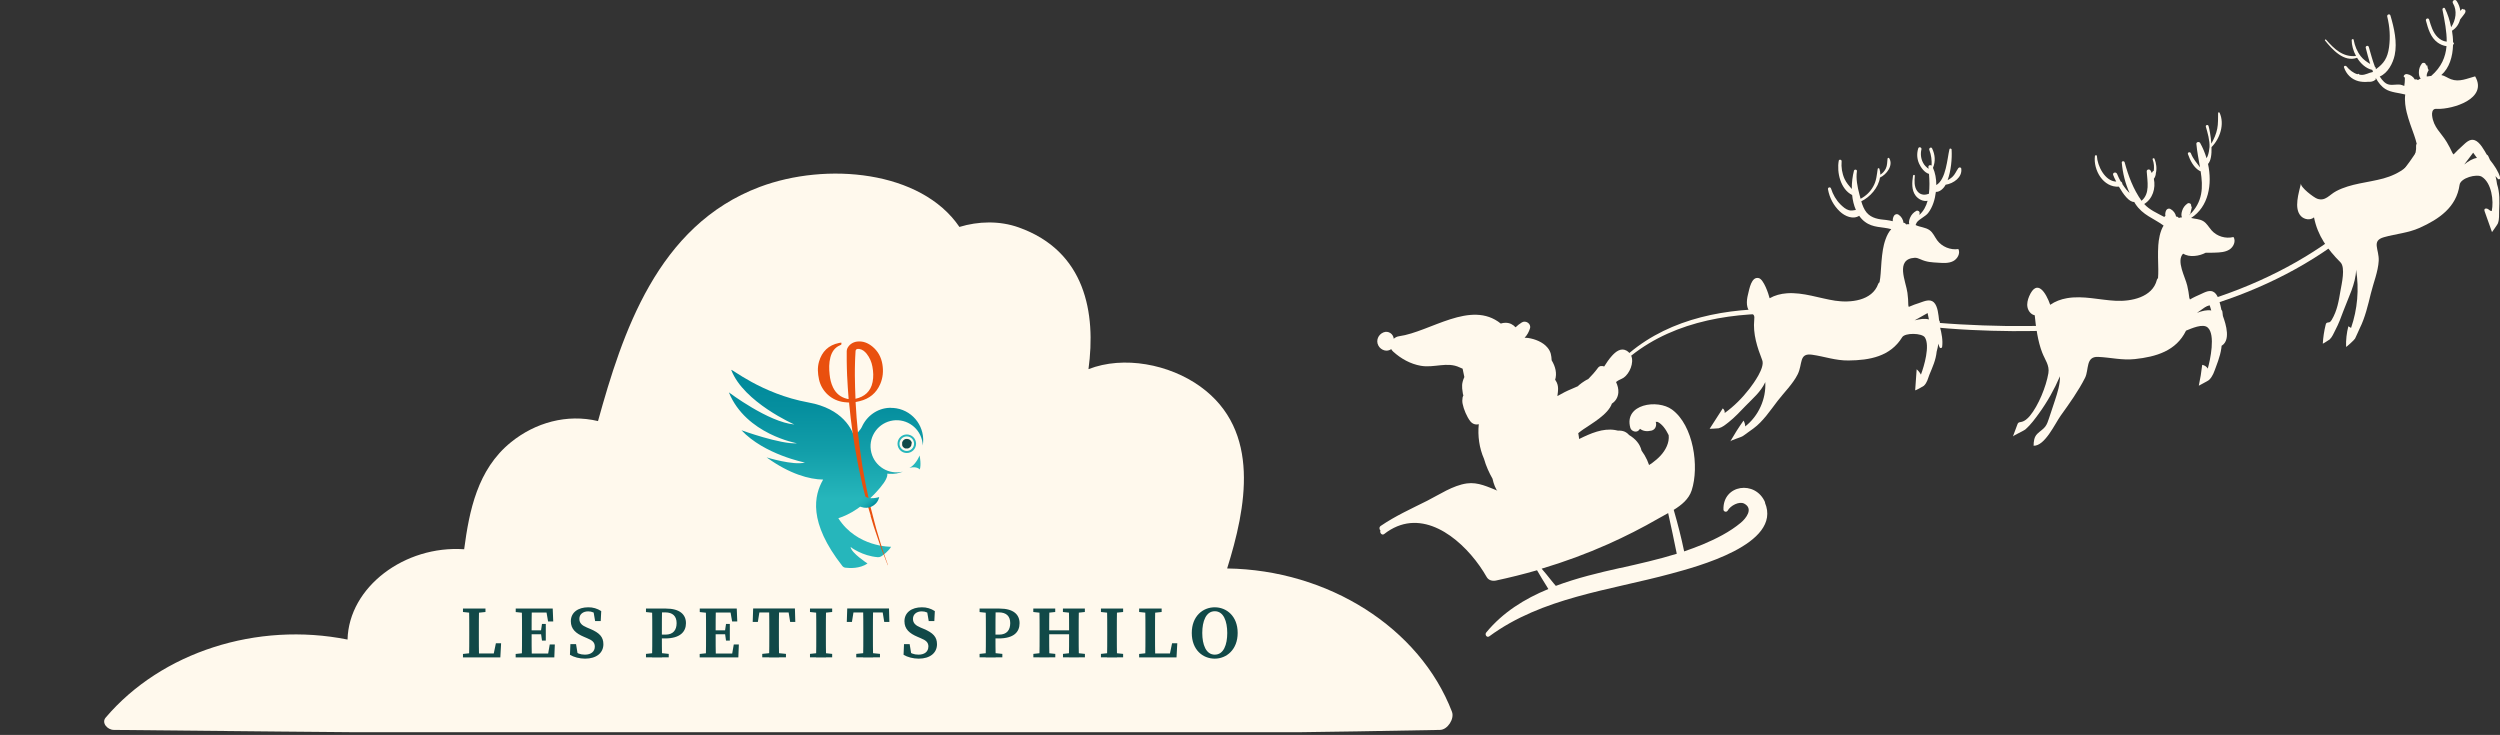 <svg width="432" height="127" viewBox="0 0 432 127" fill="none" xmlns="http://www.w3.org/2000/svg">
<rect x="0" y="0" width="432" height="127" fill="#333333" stroke="none"/>
<g clip-path="url(#clip0_2289_5772)">
<path d="M250.9 122.991C245.3 108.427 229.459 98.476 212.049 98.231C215.309 87.808 217.999 74.441 207.419 66.796C202.069 62.934 194.168 61.414 188.088 63.79C189.408 54.101 187.578 43.399 176.018 39.292C172.728 38.122 169.048 38.218 165.788 39.214C159.158 29.455 142.777 27.978 131.277 32.303C113.536 38.978 107.526 57.657 103.336 72.763C97.976 71.479 92.486 73.017 88.276 76.433C82.486 81.124 81.086 88.297 80.206 94.911C69.935 94.204 60.285 101.429 60.055 110.515C44.415 107.387 27.904 112.673 18.264 123.996C17.494 124.896 18.544 126.119 19.664 126.128C96.056 126.906 172.458 127.622 248.84 126.128C250.16 126.102 251.36 124.18 250.9 123V122.991Z" fill="#FFF9ED"/>
<path d="M80 105.753V105.159H83.889V105.753L82.12 105.939H81.757L80 105.753ZM81.922 112.805V113.596H80V113.002L81.757 112.816H81.922V112.805ZM81.055 105.159H82.779C82.746 106.456 82.746 107.785 82.746 109.103V109.883C82.746 110.981 82.746 112.31 82.779 113.596H81.055C81.088 112.299 81.088 110.97 81.088 109.784V109.092C81.088 107.763 81.088 106.445 81.055 105.148V105.159ZM86.591 111.157L86.459 113.596H81.911V112.915H86.02L85.185 113.596L85.69 111.157H86.58H86.591Z" fill="#114948"/>
<path d="M89.117 105.753V105.16H91.04V105.951H90.875L89.117 105.764V105.753ZM91.029 112.805V113.596H89.106V113.003L90.864 112.816H91.029V112.805ZM90.205 109.103C90.205 107.796 90.205 106.467 90.172 105.16H91.896C91.864 106.445 91.864 107.763 91.864 109.103V109.554C91.864 110.971 91.864 112.289 91.896 113.596H90.172C90.205 112.311 90.205 110.993 90.205 109.652V109.103ZM94.335 105.16L95.082 105.841H91.018V105.16H95.51L95.598 107.39H94.709L94.324 105.16H94.335ZM93.863 109.597H91.029V108.927H93.863V109.597ZM95.873 111.366L95.785 113.596H91.04V112.926H95.357L94.61 113.596L94.994 111.366H95.884H95.873ZM93.467 109.103L93.654 107.818H94.313V110.696H93.654L93.467 109.345V109.103Z" fill="#114948"/>
<path d="M102.782 111.74C102.782 110.993 102.365 110.652 101.431 110.268L100.915 110.048C99.509 109.455 98.641 108.708 98.641 107.346C98.641 105.852 99.871 104.94 101.651 104.94C102.453 104.929 103.233 105.16 103.892 105.599L103.804 107.324H102.837L102.508 105.402L103.43 105.797V106.434C102.782 105.885 102.299 105.643 101.64 105.643C100.783 105.643 100.113 106.116 100.113 106.94C100.113 107.676 100.574 108.082 101.409 108.433L101.958 108.664C103.606 109.356 104.265 110.07 104.265 111.322C104.265 112.827 103.057 113.816 101.102 113.816C100.146 113.816 99.146 113.552 98.487 113.146L98.564 111.311H99.542L99.871 113.322L98.96 112.992V112.377C99.761 112.882 100.234 113.124 101.08 113.124C102.134 113.124 102.782 112.586 102.782 111.74Z" fill="#114948"/>
<path d="M111.625 105.753V105.16H113.547V105.951H113.382L111.625 105.764V105.753ZM113.8 112.805L115.557 112.992V113.585H111.625V112.992L113.382 112.805H113.8ZM112.712 109.103C112.712 107.796 112.712 106.467 112.679 105.16H114.404C114.371 106.445 114.371 107.763 114.371 109.103V109.883C114.371 111.047 114.371 112.289 114.404 113.607H112.679C112.712 112.322 112.712 111.004 112.712 109.663V109.114V109.103ZM114.887 110.311H113.547V109.663H114.997C116.337 109.663 116.919 108.861 116.919 107.675C116.919 106.489 116.26 105.819 114.942 105.819H113.547V105.16H115.074C117.458 105.16 118.534 106.181 118.534 107.686C118.534 109.125 117.579 110.322 114.898 110.322L114.887 110.311Z" fill="#114948"/>
<path d="M120.918 105.753V105.16H122.84V105.951H122.675L120.918 105.764V105.753ZM122.829 112.805V113.596H120.907V113.003L122.664 112.816H122.829V112.805ZM122.005 109.103C122.005 107.796 122.005 106.467 121.972 105.16H123.697C123.664 106.445 123.664 107.763 123.664 109.103V109.554C123.664 110.971 123.664 112.289 123.697 113.596H121.972C122.005 112.311 122.005 110.993 122.005 109.652V109.103ZM126.136 105.16L126.883 105.841H122.818V105.16H127.311L127.399 107.39H126.509L126.125 105.16H126.136ZM125.663 109.597H122.829V108.927H125.663V109.597ZM127.673 111.366L127.586 113.596H122.84V112.926H127.157L126.41 113.596L126.795 111.366H127.684H127.673ZM125.268 109.103L125.455 107.818H126.114V110.696H125.455L125.268 109.345V109.103Z" fill="#114948"/>
<path d="M130.584 105.829L131.331 105.148L130.958 107.466H130.068L130.145 105.148H137.362L137.428 107.466H136.538L136.165 105.148L136.912 105.829H130.573H130.584ZM133.957 112.805L135.813 112.991V113.585H131.716V112.991L133.55 112.805H133.957ZM132.935 109.103C132.935 107.796 132.935 106.467 132.902 105.159H134.627C134.594 106.445 134.594 107.763 134.594 109.103V109.652C134.594 110.97 134.594 112.288 134.627 113.607H132.902C132.935 112.321 132.935 111.003 132.935 109.663V109.114V109.103Z" fill="#114948"/>
<path d="M139.965 105.753V105.16H143.799V105.753L142.03 105.94H141.712L139.954 105.753H139.965ZM142.03 112.805L143.799 112.992V113.585H139.965V112.992L141.723 112.805H142.041H142.03ZM141.053 109.103C141.053 107.796 141.053 106.467 141.02 105.16H142.744C142.711 106.445 142.711 107.763 142.711 109.103V109.652C142.711 110.971 142.711 112.289 142.744 113.607H141.02C141.053 112.322 141.053 111.004 141.053 109.663V109.114V109.103Z" fill="#114948"/>
<path d="M146.842 105.829L147.589 105.148L147.215 107.466H146.325L146.402 105.148H153.619L153.685 107.466H152.795L152.422 105.148L153.169 105.829H146.831H146.842ZM150.203 112.805L152.059 112.991V113.585H147.962V112.991L149.796 112.805H150.203ZM149.181 109.103C149.181 107.796 149.181 106.467 149.148 105.159H150.873C150.84 106.445 150.84 107.763 150.84 109.103V109.652C150.84 110.97 150.84 112.288 150.873 113.607H149.148C149.181 112.321 149.181 111.003 149.181 109.663V109.114V109.103Z" fill="#114948"/>
<path d="M160.43 111.74C160.43 110.993 160.012 110.652 159.079 110.268L158.562 110.048C157.156 109.455 156.289 108.708 156.289 107.346C156.289 105.852 157.519 104.94 159.298 104.94C160.1 104.929 160.88 105.16 161.539 105.599L161.451 107.324H160.485L160.155 105.402L161.078 105.797V106.434C160.43 105.885 159.946 105.643 159.287 105.643C158.431 105.643 157.76 106.116 157.76 106.94C157.76 107.676 158.222 108.082 159.057 108.433L159.606 108.664C161.254 109.356 161.913 110.07 161.913 111.322C161.913 112.827 160.704 113.816 158.749 113.816C157.793 113.816 156.794 113.552 156.135 113.146L156.212 111.311H157.189L157.519 113.322L156.607 112.992V112.377C157.409 112.882 157.881 113.124 158.727 113.124C159.782 113.124 160.419 112.586 160.419 111.74H160.43Z" fill="#114948"/>
<path d="M169.272 105.753V105.16H171.195V105.951H171.03L169.272 105.764V105.753ZM171.447 112.805L173.205 112.992V113.585H169.272V112.992L171.03 112.805H171.447ZM170.36 109.103C170.36 107.796 170.36 106.467 170.327 105.16H172.051C172.019 106.445 172.019 107.763 172.019 109.103V109.883C172.019 111.047 172.019 112.289 172.051 113.607H170.327C170.36 112.322 170.36 111.004 170.36 109.663V109.114V109.103ZM172.535 110.311H171.195V109.663H172.645C173.985 109.663 174.567 108.861 174.567 107.675C174.567 106.489 173.908 105.819 172.59 105.819H171.195V105.16H172.722C175.105 105.16 176.182 106.181 176.182 107.686C176.182 109.191 175.226 110.322 172.546 110.322L172.535 110.311Z" fill="#114948"/>
<path d="M178.554 105.753V105.16H182.344V105.753L180.586 105.94H180.268L178.543 105.753H178.554ZM180.597 112.805L182.355 112.992V113.585H178.565V112.992L180.29 112.805H180.608H180.597ZM179.642 109.103C179.642 107.796 179.642 106.467 179.609 105.16H181.333C181.3 106.445 181.3 107.763 181.3 109.103V109.488C181.3 110.96 181.3 112.289 181.333 113.596H179.609C179.642 112.311 179.642 110.993 179.642 109.652V109.103ZM180.466 109.597V108.927H185.563V109.597H180.466ZM183.673 105.753V105.16H187.463V105.753L185.716 105.94H185.409L183.662 105.753H183.673ZM185.727 112.805L187.474 112.992V113.585H183.684V112.992L185.431 112.805H185.738H185.727ZM184.739 109.103C184.739 107.796 184.739 106.467 184.706 105.16H186.43C186.397 106.445 186.397 107.763 186.397 109.103V109.652C186.397 110.96 186.397 112.289 186.43 113.596H184.706C184.739 112.311 184.739 110.993 184.739 109.488V109.103Z" fill="#114948"/>
<path d="M190.242 105.753V105.16H194.076V105.753L192.307 105.94H191.989L190.231 105.753H190.242ZM192.307 112.805L194.076 112.992V113.585H190.242V112.992L192 112.805H192.318H192.307ZM191.33 109.103C191.33 107.796 191.33 106.467 191.297 105.16H193.021C192.988 106.445 192.988 107.763 192.988 109.103V109.652C192.988 110.971 192.988 112.289 193.021 113.607H191.297C191.33 112.322 191.33 111.004 191.33 109.663V109.114V109.103Z" fill="#114948"/>
<path d="M196.844 105.753V105.159H200.732V105.753L198.964 105.939H198.601L196.844 105.753ZM198.766 112.805V113.596H196.844V113.002L198.601 112.816H198.766V112.805ZM197.898 105.159H199.623C199.59 106.456 199.59 107.785 199.59 109.103V109.883C199.59 110.981 199.59 112.31 199.623 113.596H197.898C197.931 112.299 197.931 110.97 197.931 109.784V109.092C197.931 107.763 197.931 106.445 197.898 105.148V105.159ZM203.435 111.157L203.303 113.596H198.755V112.915H202.863L202.029 113.596L202.534 111.157H203.424H203.435Z" fill="#114948"/>
<path d="M213.87 109.378C213.87 112.245 211.948 113.816 209.905 113.816C207.861 113.816 205.939 112.311 205.939 109.378C205.939 106.445 207.883 104.94 209.905 104.94C211.926 104.94 213.87 106.445 213.87 109.378ZM209.916 113.124C211.453 113.124 212.069 111.388 212.069 109.378C212.069 107.368 211.442 105.621 209.916 105.621C208.389 105.621 207.752 107.368 207.752 109.378C207.752 111.388 208.389 113.124 209.916 113.124Z" fill="#114948"/>
<path d="M157.156 80.851C157.156 80.851 157.156 80.862 157.178 80.851C158.441 80.499 158.936 81.126 158.936 81.126C159.21 80.346 158.958 78.896 158.903 78.709C158.441 79.829 157.716 80.587 157.167 80.84L157.156 80.851Z" fill="#26B6BB"/>
<path d="M153.916 70.471C153.85 70.471 153.773 70.471 153.707 70.471C151.609 70.547 149.764 71.877 148.918 73.799C148.731 74.238 148.193 74.667 148.017 75.106C147.885 75.425 147.885 75.754 147.786 76.084C147.358 74.139 145.545 70.602 139.713 69.548C131.529 68.065 126.191 63.495 126.366 63.946C128.508 69.515 137.263 73.349 137.263 73.349C132.814 72.975 125.949 67.801 125.949 67.801C128.893 75.051 137.735 76.6 137.735 76.6C134.923 76.82 128.124 74.348 128.124 74.348C132.089 78.566 139.097 79.928 139.097 79.928C137.098 80.467 132.474 79.038 132.474 79.038C136.439 81.916 139.866 82.839 142.239 82.872C140.668 85.585 139.625 90.221 145.556 97.8C145.688 97.965 145.875 98.075 146.084 98.097C146.798 98.185 148.555 98.295 149.906 97.372C149.906 97.372 147.094 95.549 146.984 94.527C146.984 94.527 148.973 96.076 151.697 96.284C151.895 96.295 152.092 96.251 152.268 96.142C152.685 95.867 153.498 95.285 153.982 94.483C153.982 94.483 148.072 94.582 144.864 89.551C146.677 88.969 149.324 87.585 152.136 84.212C153.059 83.103 153.4 82.345 153.323 81.851C153.454 81.851 153.586 81.862 153.718 81.873C154.509 81.927 155.3 81.807 156.025 81.499C153.608 82.092 151.17 80.62 150.565 78.204C149.961 75.787 151.444 73.349 153.861 72.744C156.277 72.151 158.716 73.623 159.32 76.04C159.397 76.347 159.441 76.666 159.452 76.984C159.968 73.953 157.936 71.075 154.904 70.558C154.586 70.504 154.267 70.481 153.938 70.481L153.916 70.471Z" fill="url(#paint0_linear_2289_5772)"/>
<path d="M158.299 76.677C158.299 75.798 157.585 75.073 156.695 75.073C155.805 75.073 155.091 75.787 155.091 76.677C155.091 77.566 155.805 78.28 156.695 78.28C157.574 78.28 158.288 77.566 158.299 76.677ZM156.695 77.929C156.003 77.929 155.432 77.368 155.432 76.677C155.432 75.984 155.992 75.413 156.684 75.413C157.376 75.413 157.947 75.974 157.947 76.665C157.947 77.358 157.387 77.918 156.695 77.929Z" fill="#26B6BB"/>
<path d="M150.445 89.177L150.796 90.352C150.917 90.748 151.027 91.143 151.17 91.528L151.96 93.856L152.158 94.439L152.257 94.724L152.367 95.01L152.817 96.152L153.399 97.657H153.443L152.905 96.119L152.499 94.955L152.4 94.669L152.312 94.373L152.136 93.78L151.433 91.429C151.312 91.044 151.213 90.638 151.115 90.243L150.807 89.056L150.499 87.87C150.456 87.672 150.39 87.474 150.357 87.277L150.225 86.672L149.709 84.278C149.621 83.882 149.555 83.476 149.478 83.081L149.258 81.872L149.038 80.664C148.973 80.257 148.918 79.862 148.863 79.456C148.357 76.237 148.039 72.986 147.863 69.734C147.863 69.646 147.863 69.558 147.852 69.471C148.094 69.416 148.324 69.372 148.555 69.317C150.225 68.91 151.422 67.944 152.103 66.362C152.576 65.263 152.674 64.121 152.477 62.946C152.268 61.693 151.708 60.661 150.719 59.859C149.95 59.244 149.104 58.903 148.094 59.024C147.336 59.123 146.688 59.573 146.391 60.265C146.347 60.397 146.325 60.529 146.314 60.672C146.314 60.837 146.314 61.001 146.314 61.166V61.792V62.407C146.314 63.231 146.358 64.055 146.38 64.879C146.446 66.23 146.534 67.581 146.644 68.932C146.633 68.932 146.611 68.932 146.6 68.932V68.954C146.523 68.943 146.457 68.932 146.402 68.921C145.26 68.658 144.447 67.988 143.942 66.933C143.601 66.23 143.436 65.483 143.359 64.725C143.25 63.726 143.239 62.737 143.491 61.748C143.733 60.815 144.227 60.068 145.139 59.672C145.436 59.541 145.425 59.541 145.381 59.222C145.381 59.222 145.381 59.222 145.359 59.2C145.238 59.222 145.106 59.233 144.974 59.266C143.162 59.639 142.03 60.749 141.525 62.495C141.228 63.517 141.305 64.549 141.525 65.571C141.986 67.68 143.755 69.262 145.908 69.493C146.15 69.514 146.391 69.537 146.655 69.558L146.721 69.537C146.721 69.624 146.732 69.723 146.743 69.811C147.05 73.085 147.512 76.347 148.138 79.576C148.215 79.983 148.281 80.389 148.368 80.785L148.632 81.993L148.896 83.19C148.984 83.586 149.06 83.992 149.17 84.388L149.785 86.771L149.939 87.365C149.994 87.562 150.049 87.76 150.115 87.958L150.466 89.133L150.445 89.177ZM147.72 64.89C147.72 64.077 147.72 63.264 147.753 62.462L147.775 61.858L147.808 61.254C147.808 61.056 147.83 60.848 147.841 60.65C147.852 60.463 147.995 60.309 148.182 60.298C148.281 60.298 148.379 60.298 148.478 60.298C149.028 60.386 149.423 60.716 149.763 61.133C150.269 61.781 150.609 62.539 150.752 63.352C150.917 64.231 150.961 65.121 150.785 66.01C150.466 67.647 149.379 68.57 147.83 68.91C147.764 67.57 147.742 66.241 147.72 64.901V64.89Z" fill="#E9500E"/>
<path d="M149.324 85.662C148.918 86.178 148.533 86.706 148.05 87.145C149.017 88.013 150.511 87.936 151.378 86.969C151.653 86.662 151.84 86.299 151.928 85.893C151.928 85.893 150.203 86.464 149.313 85.662H149.324Z" fill="url(#paint1_linear_2289_5772)"/>
<path d="M157.552 76.643C157.552 76.643 157.552 76.611 157.552 76.588V76.567C157.552 76.545 157.552 76.523 157.552 76.512C157.552 76.512 157.552 76.512 157.552 76.501C157.552 76.479 157.552 76.457 157.541 76.435C157.541 76.413 157.53 76.391 157.519 76.369C157.398 76.083 157.134 75.885 156.827 75.853C156.794 75.853 156.761 75.853 156.728 75.853H156.706C156.684 75.853 156.673 75.853 156.651 75.853C156.651 75.853 156.629 75.853 156.618 75.853C156.596 75.853 156.585 75.853 156.563 75.853C156.552 75.853 156.541 75.853 156.53 75.853C156.519 75.853 156.497 75.853 156.486 75.864C156.475 75.874 156.464 75.864 156.442 75.874C156.431 75.874 156.42 75.874 156.409 75.885C156.398 75.885 156.376 75.897 156.365 75.907C156.365 75.907 156.343 75.907 156.332 75.918C156.321 75.918 156.299 75.929 156.289 75.94C156.289 75.94 156.267 75.951 156.256 75.962C156.245 75.962 156.234 75.984 156.223 75.984C156.223 75.984 156.201 75.995 156.19 76.006C156.179 76.006 156.168 76.028 156.157 76.039C156.157 76.039 156.135 76.061 156.124 76.061C156.113 76.061 156.102 76.083 156.091 76.094C156.08 76.105 156.069 76.116 156.069 76.127C156.069 76.138 156.047 76.149 156.047 76.16C156.047 76.171 156.025 76.182 156.025 76.193C156.025 76.204 156.014 76.215 156.003 76.226C155.992 76.237 155.992 76.248 155.981 76.259C155.97 76.27 155.97 76.281 155.959 76.303C155.959 76.314 155.948 76.325 155.937 76.336C155.937 76.347 155.926 76.369 155.915 76.38C155.915 76.38 155.915 76.402 155.904 76.413C155.904 76.435 155.904 76.446 155.893 76.468V76.49C155.893 76.512 155.893 76.534 155.893 76.545C155.893 76.545 155.893 76.556 155.893 76.567C155.893 76.567 155.893 76.6 155.893 76.621C155.893 76.632 155.893 76.643 155.893 76.665C155.893 76.665 155.893 76.687 155.893 76.698C155.893 76.72 155.893 76.731 155.893 76.753C155.893 76.764 155.893 76.775 155.893 76.786C155.893 76.797 155.893 76.819 155.893 76.83C155.893 76.841 155.893 76.852 155.893 76.874C155.893 76.896 155.893 76.896 155.893 76.918C155.893 76.929 155.893 76.951 155.904 76.962C155.904 76.973 155.904 76.984 155.915 76.995C155.915 77.006 155.926 77.028 155.937 77.039C155.937 77.039 155.937 77.061 155.948 77.072C155.948 77.083 155.959 77.105 155.97 77.116C155.97 77.116 155.981 77.138 155.992 77.149C155.992 77.16 156.014 77.171 156.014 77.182C156.014 77.182 156.025 77.204 156.036 77.215C156.036 77.226 156.058 77.237 156.069 77.248C156.08 77.259 156.091 77.27 156.091 77.281C156.091 77.291 156.113 77.302 156.124 77.302C156.135 77.302 156.146 77.325 156.157 77.335C156.168 77.347 156.179 77.347 156.19 77.357C156.201 77.357 156.212 77.379 156.223 77.379C156.223 77.379 156.245 77.39 156.256 77.401C156.267 77.401 156.278 77.412 156.289 77.423C156.299 77.423 156.31 77.434 156.321 77.445C156.332 77.456 156.343 77.456 156.354 77.467C156.365 77.478 156.376 77.467 156.398 77.478C156.409 77.478 156.42 77.478 156.431 77.489C156.442 77.489 156.464 77.489 156.475 77.5C156.475 77.5 156.497 77.5 156.508 77.5C156.53 77.5 156.541 77.5 156.563 77.5C156.563 77.5 156.585 77.5 156.596 77.5C156.596 77.5 156.618 77.5 156.64 77.5C156.651 77.5 156.673 77.5 156.684 77.5C156.684 77.5 156.706 77.5 156.717 77.5C156.728 77.5 156.75 77.5 156.761 77.5C156.772 77.5 156.794 77.5 156.805 77.5C156.816 77.5 156.827 77.5 156.838 77.5C156.86 77.5 156.871 77.5 156.882 77.489C156.882 77.489 156.893 77.489 156.904 77.489C157.134 77.423 157.332 77.259 157.431 77.05C157.442 77.028 157.453 77.006 157.464 76.973C157.464 76.973 157.464 76.973 157.464 76.962C157.464 76.94 157.475 76.918 157.486 76.896C157.486 76.896 157.486 76.885 157.486 76.874C157.486 76.852 157.486 76.83 157.497 76.797C157.497 76.797 157.497 76.786 157.497 76.775C157.497 76.775 157.497 76.742 157.497 76.72C157.497 76.709 157.497 76.687 157.497 76.676C157.497 76.676 157.497 76.654 157.497 76.643H157.552Z" fill="#114948"/>
</g>
<g clip-path="url(#clip1_2289_5772)">
<path d="M305.01 86.808C303.358 82.918 297.693 83.717 297.814 88.045C297.814 88.437 298.355 88.573 298.55 88.226C299.016 87.382 300.533 86.552 301.42 87.035C303.027 87.909 301.72 89.568 300.819 90.322C298.91 91.92 296.506 93.126 294.238 94.076C293.171 94.514 292.104 94.906 291.022 95.283C290.527 92.87 289.896 90.457 289.219 88.105C290.587 87.261 291.819 86.251 292.315 84.758C293.667 80.626 292.63 73.509 288.934 70.78C286.425 68.925 280.565 69.815 281.722 73.931C281.887 74.534 282.819 74.851 283.24 74.293C283.3 74.218 283.345 74.157 283.39 74.097C283.916 74.504 284.577 74.595 285.358 74.414C286.079 74.248 286.32 73.494 286.109 72.891C286.23 72.891 286.335 72.891 286.44 72.906C287.206 73.283 287.852 74.157 288.348 75.198C288.498 76.495 287.807 77.806 286.936 78.741C285.208 80.611 282.518 81.727 280.25 82.737C275.817 84.697 270.979 86.19 266.111 86.19C263.632 86.19 261.228 85.738 258.914 84.848C257.127 84.155 255.429 83.265 253.475 83.536C251.072 83.868 248.728 85.466 246.609 86.537C243.905 87.894 241.095 89.161 238.586 90.88C238.285 91.091 238.331 91.483 238.541 91.679C238.361 92.056 238.811 92.584 239.187 92.282C239.923 91.694 240.674 91.272 241.426 90.955C241.621 90.88 241.801 90.819 241.997 90.744C247.976 88.784 254.031 94.649 256.901 99.716C257.232 100.289 257.893 100.44 258.494 100.319C260.883 99.806 263.257 99.218 265.6 98.54C266.156 99.475 266.682 100.41 267.283 101.329C267.373 101.48 267.464 101.631 267.554 101.782C263.452 103.471 259.681 105.808 256.811 109.306C256.526 109.653 256.931 110.271 257.352 109.954C266.502 103.229 278.116 102.023 288.769 99.128C293.021 97.967 308.046 94.076 304.98 86.854L305.01 86.808ZM279.949 98.148C276.283 98.962 272.467 99.882 268.846 101.239C268.59 100.922 268.29 100.606 268.08 100.319C267.539 99.61 266.968 98.947 266.397 98.268C270.333 97.092 274.18 95.675 277.936 94.001C280.896 92.674 283.78 91.212 286.575 89.598C287.101 89.296 287.687 88.995 288.258 88.663C288.784 91 289.265 93.338 289.745 95.69C286.53 96.685 283.225 97.424 279.949 98.163V98.148Z" fill="#FFF9ED"/>
<path d="M331.214 38.436C331.649 37.848 332.716 37.41 333.182 36.807C333.978 35.782 334.369 34.425 334.519 33.158C335.18 33.203 335.886 32.555 336.202 31.922C337.584 31.711 339.117 30.625 338.906 29.132C338.876 28.876 338.516 28.876 338.396 29.057C338.02 29.585 337.84 30.142 337.344 30.595C337.103 30.806 336.833 30.987 336.548 31.138C337.133 29.509 337.329 27.489 337.239 25.86C337.239 25.664 336.923 25.574 336.863 25.8C336.472 27.459 336.292 30.972 334.594 31.982C334.594 30.881 334.399 29.841 334.023 29.012C334.023 29.012 334.023 29.012 334.023 28.997C334.489 27.851 334.384 26.75 333.873 25.649C333.723 25.317 333.257 25.589 333.392 25.921C333.723 26.765 333.828 27.715 333.783 28.62C333.588 28.454 333.197 28.544 333.227 28.846C333.227 28.951 333.242 29.057 333.257 29.177C332.896 28.891 332.551 28.605 332.311 28.137C331.935 27.428 331.83 26.599 332.025 25.815C332.115 25.453 331.574 25.287 331.469 25.649C331.199 26.524 331.244 27.428 331.619 28.273C331.935 28.966 332.551 29.826 333.332 30.052C333.422 31.168 333.452 32.359 333.317 33.49C333.272 33.49 333.227 33.49 333.182 33.52C332.461 33.776 331.725 33.641 331.259 32.962C330.748 32.208 330.808 31.243 330.883 30.369C330.883 30.158 330.598 30.173 330.568 30.369C330.402 31.5 330.282 32.842 331.018 33.807C331.484 34.425 332.326 34.862 333.092 34.696C332.836 35.631 332.386 36.491 331.664 37.139C331.679 37.034 331.71 36.928 331.71 36.807C331.74 36.506 331.364 36.295 331.124 36.446C330.643 36.717 330.297 37.094 330.072 37.607C329.922 37.953 329.801 38.376 329.922 38.737C329.741 38.722 329.561 38.737 329.366 38.783C329.291 38.617 329.11 38.481 328.945 38.496C328.945 38.496 328.93 38.496 328.915 38.496C328.87 37.923 328.539 37.395 328.043 37.079C327.803 36.928 327.473 37.019 327.307 37.245C327.112 37.546 327.052 37.878 327.067 38.225C326.691 38.134 326.331 38.059 325.94 38.014C324.693 37.908 323.401 37.742 322.544 36.717C322.109 36.189 321.838 35.495 321.628 34.787C323.13 34.063 324.603 32.434 324.858 30.685C326 30.158 327.202 28.589 326.466 27.353C326.376 27.202 326.18 27.278 326.165 27.428C326.09 28.016 326.135 28.574 325.865 29.132C325.64 29.585 325.324 29.931 324.918 30.188C324.918 29.841 324.873 29.509 324.768 29.177C324.723 29.042 324.498 28.997 324.468 29.177C324.302 30.248 324.257 31.228 323.701 32.208C323.19 33.143 322.439 33.852 321.508 34.349C321.433 34.078 321.372 33.807 321.297 33.55C320.967 32.284 320.681 30.881 320.877 29.57C320.922 29.283 320.441 29.208 320.366 29.494C320.125 30.414 319.975 31.53 319.99 32.661C319.524 32.118 319.059 31.605 318.743 30.927C318.307 29.962 318.142 28.906 318.232 27.851C318.247 27.564 317.782 27.489 317.736 27.775C317.376 29.796 318.037 32.691 320.05 33.701C320.14 34.606 320.351 35.495 320.696 36.28C320.291 36.34 319.915 36.446 319.494 36.325C318.938 36.174 318.473 35.752 318.067 35.36C317.286 34.591 316.73 33.611 316.399 32.57C316.294 32.239 315.813 32.359 315.873 32.706C316.144 34.199 316.835 35.526 317.947 36.566C318.818 37.38 320.201 37.968 321.267 37.29C321.538 37.682 321.868 38.044 322.259 38.33C323.671 39.401 325.219 39.16 326.811 39.597C325.955 40.502 325.534 42.145 325.369 43.125C325.144 44.498 325.069 45.87 324.978 47.257C324.948 47.785 324.873 48.282 324.783 48.78C324.693 48.825 324.603 48.916 324.558 49.051C323.506 52.007 319.735 52.354 317.12 51.962C314.341 51.539 311.621 50.484 308.782 50.68C307.715 50.755 306.678 51.027 305.792 51.539C305.611 50.785 304.77 48.267 303.914 48.056C302.637 47.739 302.291 49.926 302.051 50.891C301.765 52.007 301.69 53.409 302.622 54.088C302.757 54.193 302.922 54.269 303.027 54.419C303.192 54.646 303.162 54.962 303.132 55.249C302.892 57.707 303.643 59.999 304.515 62.245C305.01 63.512 303.027 66.241 302.291 67.191C301.059 68.775 299.662 70.192 298.024 71.368C298.069 71.067 297.934 70.75 297.693 70.569C296.942 71.745 296.176 72.921 295.425 74.097C295.425 74.097 296.822 74.052 296.987 74.007C297.693 73.811 298.144 73.389 298.715 72.951C299.782 72.107 300.683 71.127 301.63 70.147C302.922 68.805 304.244 67.749 305.041 66.03C305.206 68.94 303.869 71.896 301.57 73.69C301.57 73.343 301.465 72.981 301.284 72.68C300.458 73.841 299.692 75.047 298.986 76.284C299.121 76.043 300.834 75.59 301.194 75.334C301.795 74.912 302.441 74.444 302.997 74.037C304.635 72.846 305.927 70.901 307.174 69.272C308.301 67.809 309.818 66.332 310.645 64.673C311.531 62.879 310.825 60.964 313.124 61.295C315.272 61.597 317.181 62.321 319.419 62.291C323.085 62.26 326.661 61.597 328.69 58.28C329.185 57.465 332.115 57.541 332.611 58.295C333.543 59.712 332.476 63.316 331.935 64.733C331.755 64.386 331.499 64.07 331.199 63.814C331.109 65.02 331.018 66.226 330.943 67.433C330.943 67.538 332.326 66.769 332.446 66.663C333.032 66.091 333.122 65.457 333.407 64.733C333.963 63.391 334.504 62.23 334.654 60.768C334.775 60.33 334.88 59.863 334.955 59.38C335 59.592 335.06 59.788 335.15 59.983C335.24 60.225 335.556 60.195 335.601 59.938C335.751 58.837 335.526 57.616 335.21 56.44C335.21 56.184 335.21 55.927 335.21 55.671C335.21 55.55 335.15 55.445 335.075 55.354C334.97 54.465 334.865 52.912 334.174 52.248C333.497 51.6 332.521 52.052 331.77 52.308C331.124 52.52 330.462 52.746 329.831 53.032C329.801 52.942 329.786 52.851 329.756 52.746C329.756 52.037 329.696 51.328 329.606 50.605C329.366 48.69 327.412 44.754 330.868 44.543C331.199 44.528 331.529 44.663 331.845 44.799C332.972 45.312 333.783 45.327 335.015 45.402C335.856 45.463 336.743 45.508 337.494 45.131C338.245 44.754 338.786 43.789 338.411 43.035C337.043 43.246 335.571 42.643 334.745 41.527C334.309 40.939 334.038 40.2 333.437 39.778C332.731 39.265 331.77 39.265 331.018 38.888C331.048 38.753 331.109 38.632 331.199 38.511L331.214 38.436ZM333.092 54.103C333.182 54.465 333.257 54.842 333.317 55.203C332.626 54.992 331.725 55.128 330.823 55.369C331.589 54.962 332.326 54.51 333.077 54.103H333.092Z" fill="#FFF9ED"/>
<path d="M383.68 56.907C383.831 57.888 383.816 58.898 383.635 59.878C385.619 59.064 384.627 55.988 384.116 54.6C384.086 54.344 384.056 54.088 384.026 53.846C384.011 53.726 383.951 53.62 383.861 53.545C383.665 52.67 383.41 51.132 382.659 50.544C381.922 49.956 380.991 50.514 380.285 50.831C379.669 51.102 379.023 51.389 378.422 51.751C378.392 51.66 378.362 51.569 378.316 51.479C378.241 50.77 378.121 50.062 377.956 49.368C377.61 47.845 376.018 45.116 377.235 43.834C377.806 44.151 378.422 44.302 379.233 44.226C379.939 44.166 380.57 43.97 381.156 43.668C381.667 43.698 382.178 43.668 382.794 43.653C383.635 43.623 384.522 43.578 385.243 43.125C385.964 42.673 386.4 41.663 385.949 40.954C384.612 41.301 383.079 40.849 382.163 39.808C381.682 39.265 381.321 38.556 380.69 38.195C380.074 37.833 379.308 37.833 378.617 37.667C381.667 35.722 382.298 31.816 381.547 28.333C382.058 27.79 382.193 26.629 382.148 25.423C383.62 23.96 384.447 21.442 383.545 19.482C383.485 19.361 383.29 19.391 383.29 19.527C383.26 20.432 383.32 21.352 383.139 22.241C382.959 23.146 382.584 24.02 382.118 24.82C382.028 23.493 381.772 22.211 381.637 21.774C381.547 21.472 381.081 21.593 381.171 21.894C381.472 22.95 381.877 24.322 381.802 25.423C381.772 25.845 381.652 26.569 381.472 26.991C381.412 27.127 381.351 27.247 381.291 27.338C381.006 26.388 380.63 25.498 380.18 24.699C380.014 24.428 379.503 24.518 379.533 24.865C379.654 26.237 379.939 27.594 380.165 28.921C379.579 28.137 378.963 27.459 378.587 26.494C378.467 26.177 377.956 26.297 378.076 26.629C378.452 27.73 379.098 29.012 380.165 29.57C380.195 29.585 380.24 29.585 380.27 29.585C380.69 32.299 380.72 34.892 378.271 37.215C378.271 37.184 378.301 37.169 378.316 37.139C378.377 37.034 378.452 36.943 378.542 36.853C378.527 36.792 378.512 36.717 378.542 36.657C378.647 36.31 378.722 35.948 378.782 35.601C378.737 35.661 378.692 35.737 378.632 35.797C378.632 35.692 378.647 35.571 378.632 35.465C378.632 35.164 378.241 34.998 378.001 35.164C377.55 35.48 377.235 35.888 377.069 36.43C376.964 36.777 376.874 37.215 377.039 37.561C376.859 37.561 376.679 37.592 376.498 37.667C376.408 37.516 376.213 37.395 376.048 37.426C376.048 37.426 376.048 37.426 376.033 37.426C375.928 36.868 375.552 36.37 375.026 36.099C374.771 35.963 374.44 36.099 374.32 36.34C374.155 36.657 374.125 37.003 374.185 37.335C374.14 37.335 374.11 37.335 374.064 37.335C374.064 37.395 374.049 37.456 374.034 37.516C372.772 36.837 371.42 36.264 370.519 35.254C371.991 34.349 372.532 32.54 372.186 30.896C372.292 30.746 372.397 30.58 372.442 30.414C372.487 30.263 372.532 30.082 372.532 29.916C372.742 29.117 372.592 28.182 372.307 27.459C372.231 27.247 371.901 27.338 371.976 27.549C372.231 28.243 372.246 28.861 372.171 29.524C372.156 29.524 372.126 29.524 372.111 29.539C371.976 29.6 371.916 29.75 371.841 29.901C371.766 29.75 371.691 29.6 371.6 29.449C371.435 29.177 370.939 29.253 370.954 29.615C371.059 31.349 371.555 33.445 370.053 34.696C368.641 32.706 367.769 30.384 367.138 28.047C367.063 27.775 366.612 27.805 366.642 28.107C366.807 29.931 367.243 31.711 367.994 33.354C367.799 33.173 367.604 32.977 367.408 32.736C367.168 32.434 366.958 32.133 366.747 31.816C366.747 31.62 366.642 31.424 366.462 31.364C366.222 30.942 366.011 30.504 365.831 30.052C365.666 29.645 365.005 29.796 365.155 30.233C365.23 30.444 365.41 30.866 365.681 31.379C363.727 31.319 362.42 28.65 362.345 26.961C362.345 26.765 362.03 26.78 362 26.961C361.699 29.389 363.442 32.434 366.146 32.254C366.898 33.565 367.934 34.968 368.791 34.892C368.851 34.998 368.926 35.119 368.986 35.224C370.278 37.199 372.126 37.697 373.869 38.979C373.238 39.974 373.013 41.467 372.953 42.386C372.862 43.774 372.923 45.161 372.953 46.533C372.953 47.061 372.953 47.559 372.908 48.071C372.817 48.132 372.742 48.222 372.712 48.358C371.946 51.404 368.235 52.112 365.59 51.977C362.796 51.841 359.986 51.042 357.177 51.524C356.125 51.705 355.118 52.082 354.277 52.67C353.556 50.605 352.008 48.041 350.641 51.193C350.385 51.796 350.22 52.474 350.355 53.108C350.491 53.756 350.956 54.344 351.602 54.48C351.798 56.531 352.143 59.019 352.895 60.934C353.39 62.215 354.187 63.12 353.961 64.492C353.571 66.799 352.248 70.071 350.761 71.866C350.355 72.348 349.844 72.816 349.213 72.921C349.048 72.951 348.868 72.966 348.748 73.087C348.688 73.147 348.643 73.238 348.612 73.328C348.357 74.022 348.087 74.731 347.831 75.424C347.891 75.258 349.679 74.474 350.025 74.173C350.911 73.389 351.647 72.378 352.339 71.428C353.781 69.438 354.998 67.267 355.96 65.02C355.99 66.437 355.539 67.825 355.103 69.166C354.758 70.222 354.412 71.278 354.051 72.333C353.886 72.831 353.721 73.328 353.405 73.735C353.03 74.218 352.489 74.519 352.053 74.957C351.482 75.515 351.422 76.269 351.407 77.023C353.345 77.098 355.103 73.208 356.08 71.835C357.552 69.785 359.175 67.523 360.302 65.276C360.993 63.889 360.377 61.567 362.555 61.672C364.719 61.763 366.687 62.291 368.911 62.049C372.562 61.657 376.048 60.647 377.746 57.134C378.662 56.772 380.66 55.837 381.502 56.606C382.869 57.827 381.922 62.23 381.502 63.693C381.306 63.346 380.931 63.105 380.54 63.044C380.405 64.251 380.21 65.457 379.954 66.648C379.954 66.618 381.547 65.834 381.727 65.653C382.388 65.005 382.584 64.281 382.899 63.452C383.455 61.974 383.921 60.632 383.936 59.034C384.011 58.581 384.071 58.114 384.101 57.631C384.176 57.827 384.251 58.023 384.356 58.219C384.477 58.446 384.777 58.385 384.792 58.129C384.792 58.038 384.792 57.933 384.792 57.842M381.757 52.565C381.892 52.912 381.998 53.273 382.103 53.65C381.382 53.515 380.51 53.726 379.639 54.058C380.36 53.575 381.051 53.047 381.757 52.58V52.565Z" fill="#FFF9ED"/>
<path d="M425.599 1.523C425.404 1.553 425.269 1.719 425.149 1.885C425.074 1.281 424.863 0.693 424.503 0.166C424.232 -0.226 423.631 0.151 423.872 0.558C424.638 1.839 424.367 3.483 423.556 4.704C423.316 3.498 422.94 2.367 422.489 1.462C422.354 1.206 422.009 1.417 422.054 1.658C422.444 3.619 422.805 5.473 422.79 7.192C422.79 7.192 422.76 7.192 422.745 7.192C422.174 7.132 421.648 6.83 421.242 6.438C420.416 5.654 420.07 4.448 419.755 3.393C419.65 3.031 419.109 3.196 419.199 3.558C419.574 4.946 419.995 6.469 421.227 7.358C421.603 7.63 422.189 7.916 422.76 7.976C422.594 9.861 421.888 11.58 420.115 13.118C419.695 13.179 419.364 13.224 419.349 13.224C419.319 13.088 419.334 12.953 419.364 12.802C419.424 12.575 419.544 12.334 419.68 12.093C419.59 12.018 419.544 11.912 419.529 11.806C419.499 11.58 419.439 11.354 419.364 11.143C419.334 11.233 419.289 11.324 419.259 11.415C419.229 11.309 419.214 11.203 419.169 11.098C419.064 10.811 418.658 10.766 418.478 11.007C418.147 11.46 417.982 11.927 417.982 12.5C417.982 12.877 418.042 13.314 418.297 13.586C418.117 13.646 417.967 13.737 417.817 13.842C417.681 13.722 417.471 13.661 417.306 13.752C417.306 13.752 417.306 13.752 417.291 13.752C417.02 13.254 416.509 12.892 415.923 12.802C415.653 12.757 415.398 12.953 415.338 13.209C415.458 13.284 415.563 13.39 415.563 13.556C415.563 13.993 415.533 14.43 415.458 14.852C415.172 14.747 414.917 14.641 414.767 14.626C413.76 14.521 412.843 14.988 411.972 14.159C411.686 13.887 411.446 13.571 411.221 13.224C412.618 12.636 413.504 10.932 413.805 9.515C414.271 7.313 413.7 4.81 413.069 2.684C412.964 2.322 412.438 2.488 412.513 2.85C412.949 4.644 413.069 6.333 412.828 8.157C412.573 10.027 411.927 10.977 410.56 11.957C410.56 11.942 410.545 11.927 410.53 11.912C410.575 11.791 410.53 11.656 410.409 11.565C410.409 11.565 410.409 11.565 410.394 11.565C409.944 10.389 409.628 9.122 409.328 8.112C409.222 7.765 408.697 7.931 408.802 8.278C409.012 9.077 409.252 10.057 409.568 11.053C408.982 10.691 408.411 10.329 407.945 9.726C407.299 8.896 406.894 7.901 406.713 6.876C406.683 6.68 406.368 6.74 406.368 6.936C406.368 7.796 406.638 8.791 407.119 9.68C404.835 9.892 403.378 8.489 401.935 6.846C401.845 6.755 401.68 6.891 401.755 6.996C403.002 8.534 405.031 10.826 407.299 9.982C407.93 11.007 408.832 11.837 409.929 12.078C409.974 12.184 410.004 12.274 410.049 12.38C410.019 12.41 410.004 12.44 409.974 12.455C409.328 12.56 408.742 12.983 408.035 12.937C407.93 12.937 407.84 12.922 407.735 12.907C407.72 12.877 407.69 12.862 407.66 12.832C407.585 12.726 407.434 12.741 407.374 12.832C406.608 12.606 405.977 12.078 405.466 11.46C405.316 11.279 404.955 11.384 405.046 11.656C405.451 12.832 406.323 13.706 407.525 14.023C407.975 14.144 408.636 14.204 409.237 14.129C409.673 14.174 410.109 14.083 410.454 13.797C410.545 13.722 410.56 13.616 410.515 13.525C410.515 13.525 410.53 13.51 410.545 13.495C410.98 14.294 411.521 14.973 412.212 15.395C413.144 15.983 414.541 16.044 415.548 16.315C415.578 16.315 415.593 16.315 415.623 16.33C415.473 17.401 415.683 18.637 415.878 19.421C416.209 20.763 416.705 22.06 417.171 23.372C417.351 23.87 417.486 24.352 417.606 24.85C417.531 24.925 417.501 25.046 417.501 25.181C417.711 28.318 414.406 30.142 411.852 30.836C409.147 31.575 406.232 31.695 403.708 33.022C402.491 33.656 401.83 34.847 400.403 34.334C399.832 34.138 397.458 32.344 397.608 31.695C397.263 33.264 396.316 36.008 397.608 37.35C398.194 37.953 399.231 38.104 399.862 37.561C400.478 40.713 402.191 43.08 404.43 45.327C405.331 46.231 404.625 49.111 404.445 50.182C404.129 52.007 403.889 53.635 402.927 55.264C402.822 55.429 402.702 55.611 402.521 55.686C402.371 55.746 402.176 55.701 402.041 55.806C401.935 55.882 401.905 56.002 401.875 56.123C401.605 57.194 401.44 58.294 401.379 59.395C401.379 59.395 402.461 58.762 402.566 58.656C403.032 58.204 403.243 57.616 403.543 57.043C404.114 55.957 404.52 54.887 404.94 53.726C405.767 51.479 407.074 49.051 407.134 46.608C407.675 49.956 407.374 53.454 406.263 56.666C406.112 56.575 405.947 56.485 405.797 56.38C405.496 57.541 405.361 58.747 405.406 59.938C405.406 60.029 406.833 58.747 406.954 58.506C407.254 57.933 407.495 57.269 407.765 56.726C408.682 54.902 409.192 52.73 409.688 50.695C410.124 48.9 410.935 46.94 411.04 45.086C411.146 43.08 409.718 41.617 411.957 40.984C414.045 40.396 416.089 40.275 418.117 39.371C421.468 37.863 424.473 35.812 425.013 31.952C425.179 30.73 427.988 30.007 428.845 30.534C430.558 31.59 430.948 34.726 430.573 36.475C430.332 36.475 430.152 36.279 429.957 36.144C429.761 36.008 429.431 35.963 429.326 36.174C429.265 36.294 429.326 36.43 429.356 36.551C429.776 37.742 430.197 38.918 430.618 40.109C430.618 40.109 431.549 38.813 431.624 38.632C431.925 37.848 431.805 37.139 431.85 36.34C431.91 34.757 431.985 33.369 431.489 31.816C431.429 31.364 431.339 30.896 431.219 30.429C431.354 30.595 431.489 30.761 431.639 30.911C431.82 31.092 432.105 30.942 432.03 30.685C431.73 29.615 431.023 28.589 430.272 27.639C430.167 27.398 430.062 27.172 429.957 26.946C429.897 26.84 429.821 26.765 429.716 26.72C429.25 25.935 428.544 24.563 427.643 24.232C426.756 23.9 426.05 24.714 425.464 25.242C424.968 25.694 424.443 26.177 423.977 26.689C423.917 26.614 423.857 26.538 423.796 26.463C423.511 25.815 423.165 25.181 422.805 24.563C421.843 22.935 420.491 22.03 420.266 19.949C420.221 19.527 420.296 18.999 420.686 18.848C420.837 18.788 421.002 18.803 421.152 18.818C423.857 18.894 429.957 17.054 427.703 13.194C426.336 13.556 424.953 14.234 423.526 13.691C422.955 13.48 422.459 13.088 421.858 12.968C423.256 11.746 423.827 9.786 423.887 7.75C423.932 7.705 423.977 7.66 424.007 7.6C424.082 7.494 424.007 7.343 423.887 7.313C423.887 6.634 423.811 5.956 423.706 5.308C424.443 4.855 424.908 4.162 425.104 3.377C425.269 3.151 425.449 2.94 425.614 2.714C425.78 2.488 426.065 2.201 426.035 1.9C426.02 1.689 425.84 1.568 425.629 1.613L425.599 1.523ZM427.357 26.373C427.583 26.659 427.808 26.976 428.018 27.293C427.297 27.383 426.516 27.866 425.81 28.438C426.351 27.76 426.846 27.051 427.372 26.373H427.357Z" fill="#FFF9ED"/>
<path d="M417.441 26.418C406.788 42.401 388.608 51.419 370.128 54.645C359.761 56.455 349.198 56.636 338.711 56.048C328.404 55.475 318.157 53.62 307.835 53.394C298.505 53.183 288.829 54.887 281.557 60.994C281.422 60.828 281.241 60.692 281.031 60.571C280.069 60.059 279.183 60.782 278.552 61.476C278.056 62.019 277.605 62.682 277.2 63.331C276.839 63.18 276.403 63.195 276.133 63.557C275.622 64.251 275.051 64.899 274.45 65.502C274.225 65.593 274.014 65.728 273.834 65.834C273.489 66.03 273.188 66.286 272.873 66.528C272.797 66.588 272.737 66.648 272.692 66.724C271.926 67.085 271.13 67.372 270.363 67.764C269.913 67.99 269.507 68.247 269.116 68.443C269.237 67.508 269.402 66.648 268.831 65.774C268.801 65.728 268.771 65.683 268.726 65.638C269.071 64.522 268.786 63.346 268.125 62.26C268.08 61.446 268.004 60.767 267.388 60.044C266.607 59.109 265.255 58.581 264.068 58.4C263.858 58.37 263.647 58.355 263.452 58.355C263.888 57.933 264.203 57.33 264.384 56.741C264.624 55.927 263.632 55.294 262.971 55.716C262.581 55.957 262.22 56.229 261.889 56.56C261.469 56.093 260.898 55.776 260.162 55.776C259.876 55.776 259.591 55.822 259.335 55.912C254.167 51.75 247.15 57.345 241.771 58.099C241.411 58.144 241.095 58.31 240.84 58.536C240.765 57.676 239.893 57.103 239.067 57.435C238.165 57.797 237.715 58.837 238.18 59.712C238.391 60.119 238.781 60.421 239.217 60.541C239.638 60.662 240.058 60.571 240.404 60.33C240.479 60.481 240.599 60.632 240.75 60.767C242.102 61.989 243.724 62.894 245.527 63.21C247.826 63.617 250.08 62.456 252.213 63.482C252.394 63.572 252.559 63.648 252.739 63.708C252.829 64.221 252.965 64.718 253.04 65.155C252.92 65.382 252.844 65.638 252.769 65.879C252.514 66.799 252.724 67.432 252.829 68.322C252.995 68.081 253.01 68.05 252.92 68.231C252.844 68.367 252.784 68.518 252.739 68.669C252.679 69.046 252.664 69.392 252.739 69.769C252.92 70.719 253.476 72.031 254.061 72.785C254.482 73.313 255.053 73.434 255.534 73.298C255.324 75.319 255.624 77.445 256.435 79.284C256.781 80.521 257.337 81.727 257.908 82.722C258.103 83.627 258.419 84.486 258.99 85.225C259.005 85.255 259.035 85.301 259.05 85.331C259.125 85.436 259.215 85.527 259.32 85.617C260.582 86.959 262.866 88.12 264.744 87.864C265.601 88.226 266.502 88.437 267.193 88.497C271.776 88.829 276.388 85.994 280.46 84.275C280.655 84.185 280.836 84.079 280.986 83.944C281.136 84.004 281.301 84.064 281.497 84.094C282.158 84.215 282.894 83.974 283.345 83.476C284.381 83.431 285.478 82.541 285.148 81.214C285.148 81.214 285.178 81.214 285.193 81.214C284.952 80.068 284.412 78.877 283.66 77.867C283.39 76.691 282.548 75.786 281.497 75.168C281.301 74.927 281.046 74.73 280.715 74.58C280.355 74.429 279.979 74.399 279.589 74.414C279.423 74.369 279.243 74.338 279.078 74.308C276.974 73.961 274.856 74.881 272.873 75.861C272.842 75.53 272.782 75.198 272.722 74.851C273.023 74.61 273.308 74.384 273.579 74.203C274.991 73.223 277.891 71.624 278.537 69.739C279.153 69.347 279.574 68.699 279.649 67.855C279.694 67.206 279.528 66.603 279.258 66.03C279.288 66 279.318 65.955 279.363 65.924C279.724 65.638 280.205 65.517 280.595 65.246C281.587 64.537 282.398 62.697 281.872 61.461C289.655 55.279 299.947 53.831 309.668 54.269C320.005 54.736 330.237 56.5 340.574 57.013C359.761 57.948 379.563 55.957 396.647 46.503C405.286 41.723 412.828 35.148 418.342 26.916C418.703 26.388 417.817 25.92 417.471 26.448L417.441 26.418Z" fill="#FFF9ED"/>
</g>
<defs>
<linearGradient id="paint0_linear_2289_5772" x1="142.722" y1="98.141" x2="142.722" y2="63.913" gradientUnits="userSpaceOnUse">
<stop offset="0.35" stop-color="#26B6BB"/>
<stop offset="0.59" stop-color="#129EA9"/>
<stop offset="0.82" stop-color="#058E9E"/>
<stop offset="1" stop-color="#00899A"/>
</linearGradient>
<linearGradient id="paint1_linear_2289_5772" x1="147.984" y1="84.135" x2="150.796" y2="87.486" gradientUnits="userSpaceOnUse">
<stop offset="0.2" stop-color="#26B6BB"/>
<stop offset="0.55" stop-color="#24B4B9"/>
<stop offset="0.73" stop-color="#1DACB4"/>
<stop offset="0.87" stop-color="#129FAA"/>
<stop offset="0.99" stop-color="#028C9C"/>
<stop offset="1" stop-color="#00899A"/>
</linearGradient>
<clipPath id="clip0_2289_5772">
<rect width="304.73" height="119.52" fill="white" transform="translate(0 7)"/>
</clipPath>
<clipPath id="clip1_2289_5772">
<rect width="194" height="110" fill="white" transform="translate(238)"/>
</clipPath>
</defs>
</svg>
